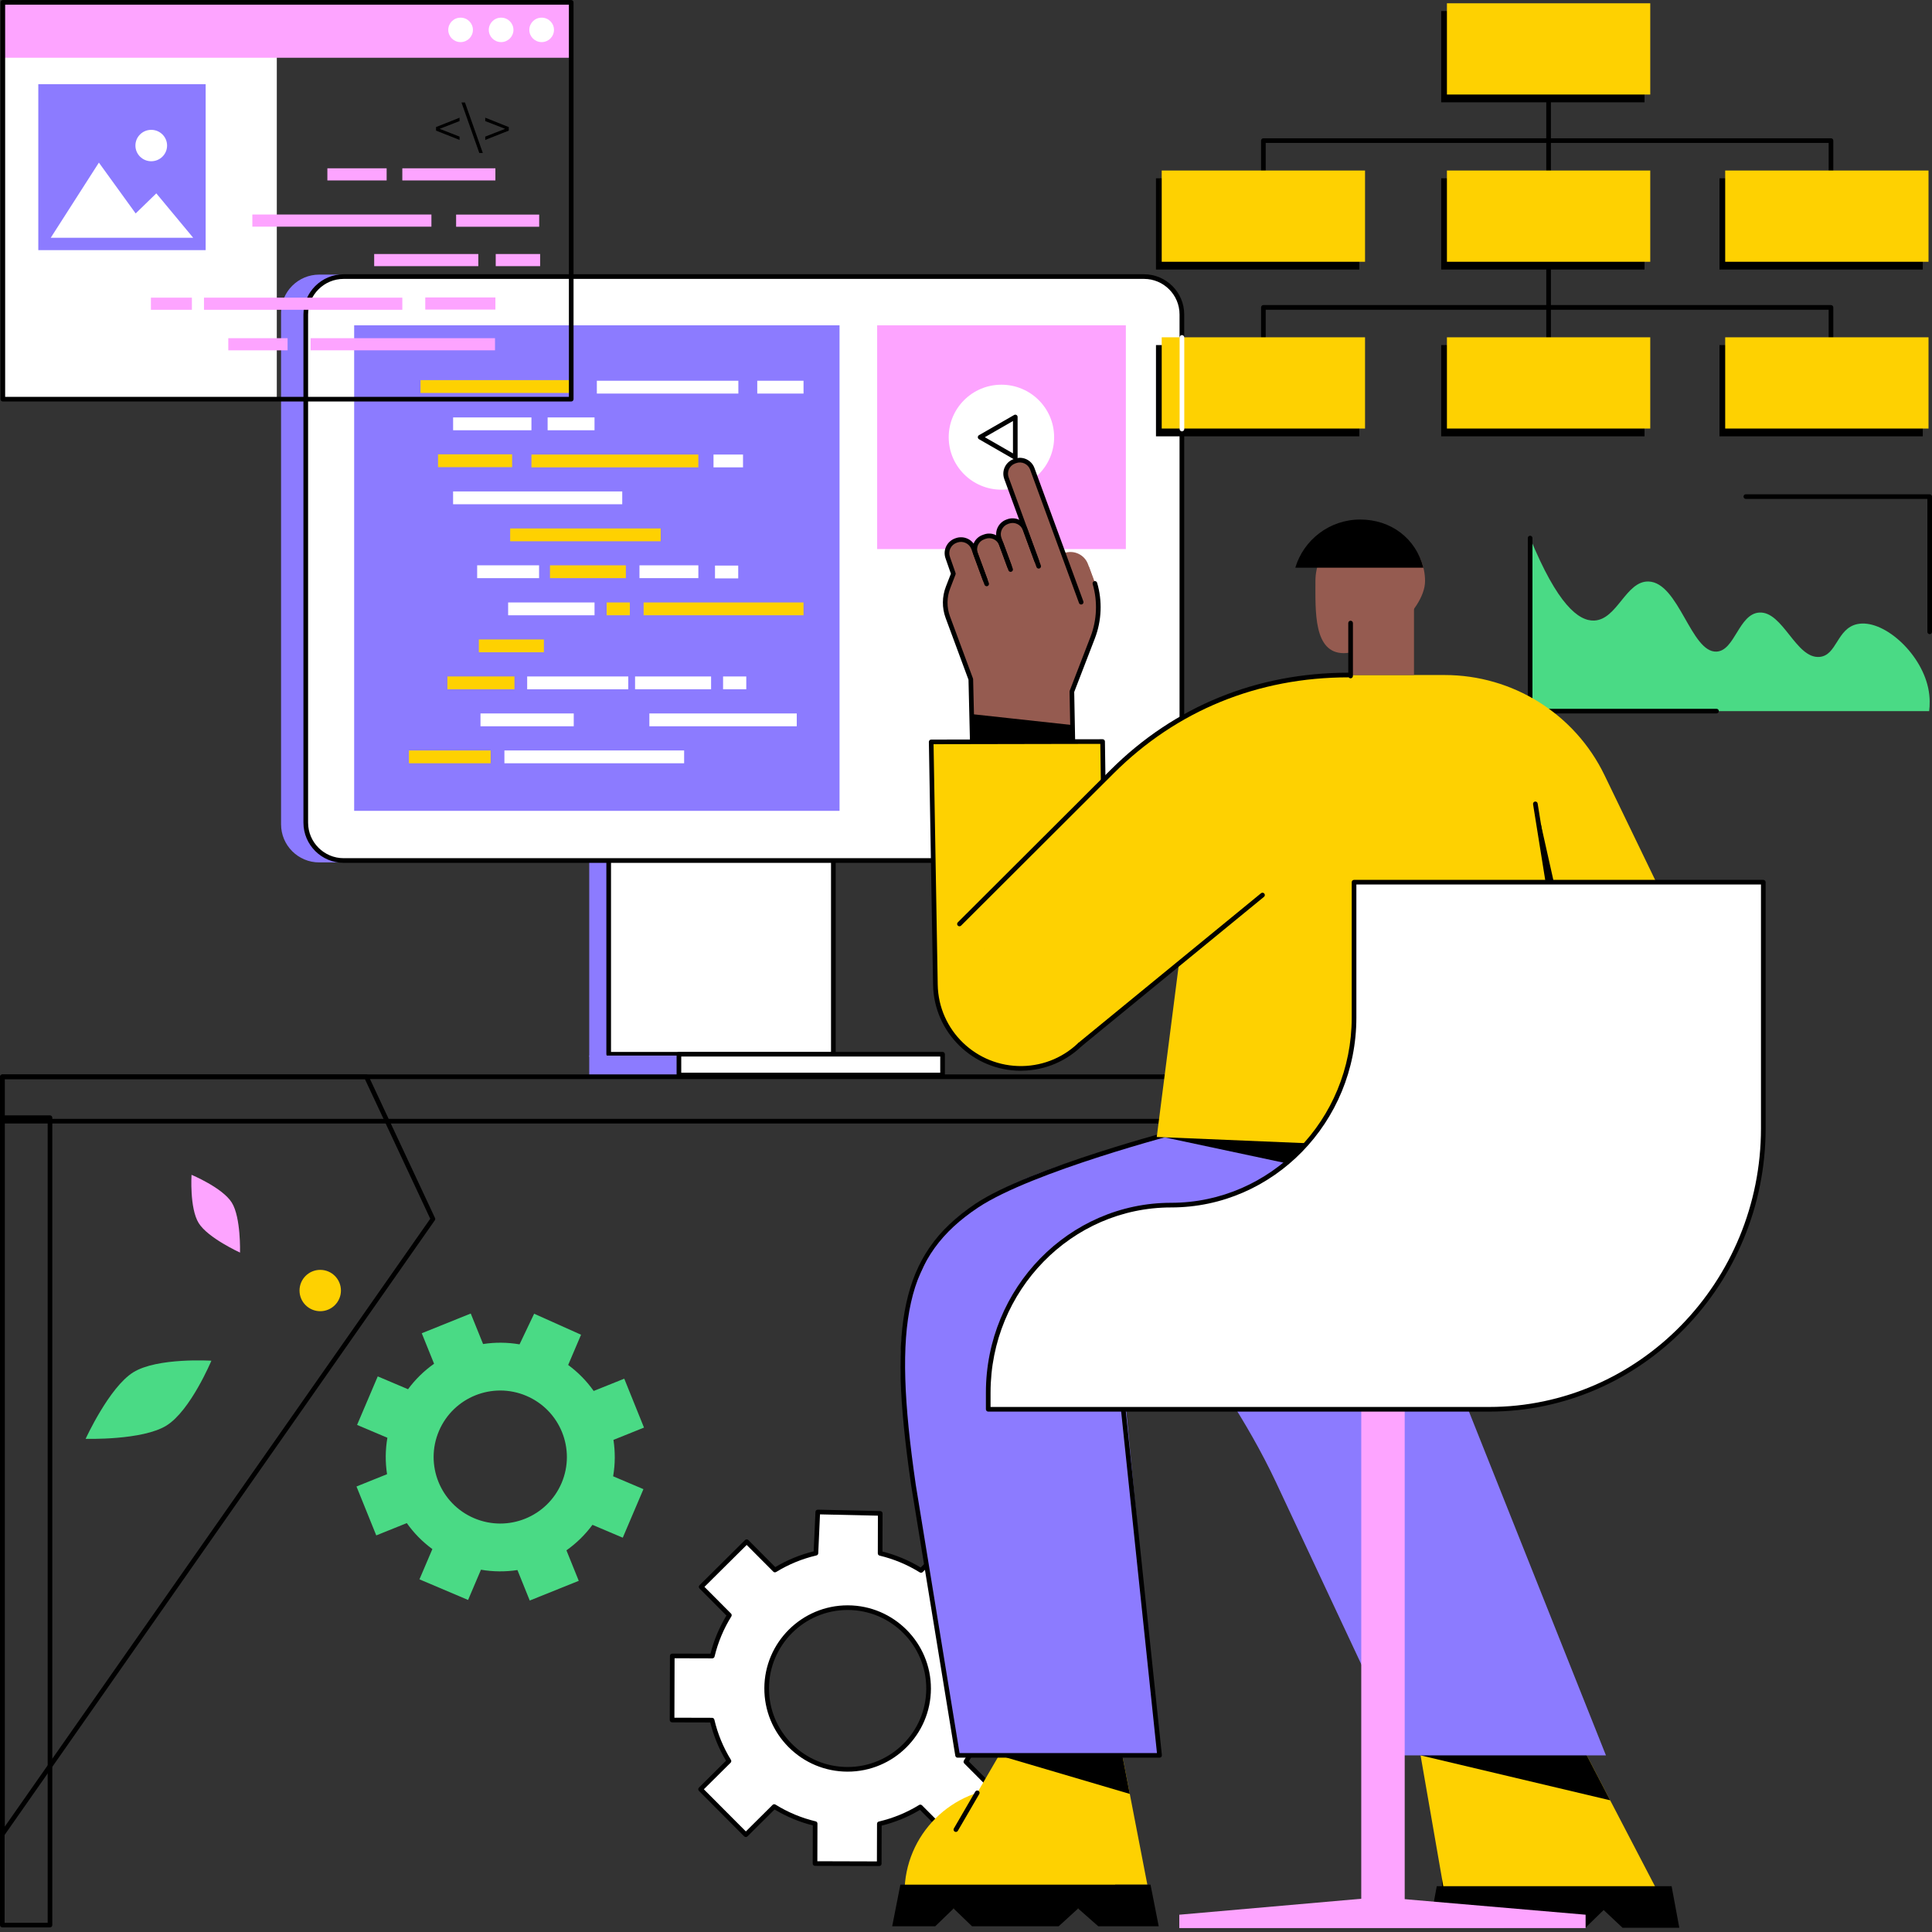 <svg xmlns="http://www.w3.org/2000/svg" xmlns:xlink="http://www.w3.org/1999/xlink" width="500" zoomAndPan="magnify" viewBox="0 0 375 375" height="500" preserveAspectRatio="xMidYMid meet" version="1.0"><rect x="0" y="0" width="375" height="375" fill="#333333" stroke="none"/><defs><clipPath id="7fe733e29d"><path d="M 0 216 L 11 216 L 11 374.25 L 0 374.25 Z M 0 216 " clip-rule="nonzero"/></clipPath><clipPath id="b94049b320"><path d="M 270 216 L 281 216 L 281 374.25 L 270 374.25 Z M 270 216 " clip-rule="nonzero"/></clipPath><clipPath id="6b6c4bb928"><path d="M 277 366 L 326 366 L 326 374.25 L 277 374.25 Z M 277 366 " clip-rule="nonzero"/></clipPath><clipPath id="de38afd5e7"><path d="M 228 368 L 308 368 L 308 374.25 L 228 374.25 Z M 228 368 " clip-rule="nonzero"/></clipPath></defs><path fill="#ffffff" d="M 180.242 327.777 C 180.266 319.113 173.25 312.07 164.57 312.047 C 155.891 312.02 148.832 319.023 148.809 327.691 C 148.785 336.352 155.801 343.398 164.48 343.422 C 173.16 343.449 180.215 336.445 180.242 327.777 Z M 170.656 361.754 L 158.195 361.715 L 158.215 353.961 C 155.367 353.281 152.695 352.148 150.277 350.648 L 144.766 356.117 L 135.98 347.293 L 141.492 341.824 C 140 339.402 138.883 336.727 138.219 333.879 L 130.449 333.855 L 130.488 321.414 L 138.254 321.438 C 138.934 318.594 140.07 315.926 141.57 313.512 L 136.094 308.008 L 144.934 299.238 L 150.41 304.738 C 152.84 303.25 155.516 302.137 158.371 301.473 L 158.73 293.477 L 170.855 293.754 L 170.832 301.508 C 173.684 302.188 176.355 303.32 178.773 304.82 L 184.281 299.352 L 193.07 308.176 L 187.559 313.645 C 189.051 316.066 190.168 318.742 190.832 321.59 L 198.602 321.613 L 198.566 334.055 L 190.797 334.031 C 190.117 336.875 188.98 339.543 187.477 341.957 L 192.957 347.457 L 184.121 356.23 L 178.637 350.73 C 176.215 352.215 173.531 353.332 170.68 353.996 L 170.656 361.754 " fill-opacity="1" fill-rule="nonzero"/><path fill="#000000" d="M 179.789 327.777 C 179.766 336.164 172.922 342.973 164.527 342.973 C 164.508 342.973 164.496 342.973 164.48 342.973 C 160.402 342.961 156.574 341.363 153.699 338.477 C 150.824 335.59 149.25 331.762 149.262 327.691 C 149.285 319.305 156.129 312.496 164.523 312.496 C 164.539 312.496 164.555 312.496 164.57 312.496 C 172.984 312.52 179.816 319.375 179.789 327.777 Z M 164.527 343.875 C 173.418 343.875 180.668 336.664 180.691 327.781 C 180.719 318.883 173.488 311.621 164.574 311.594 C 164.559 311.594 164.539 311.594 164.523 311.594 C 155.633 311.594 148.383 318.805 148.359 327.688 C 148.348 332 150.016 336.055 153.059 339.113 C 156.105 342.168 160.16 343.859 164.477 343.875 C 164.492 343.875 164.508 343.875 164.527 343.875 Z M 178.637 350.277 C 178.559 350.277 178.477 350.301 178.402 350.344 C 175.977 351.836 173.344 352.914 170.578 353.559 C 170.375 353.605 170.23 353.785 170.23 353.996 L 170.207 361.301 L 158.648 361.266 L 158.668 353.961 C 158.668 353.754 158.527 353.57 158.32 353.523 C 155.559 352.863 152.934 351.766 150.516 350.266 C 150.336 350.156 150.109 350.18 149.957 350.328 L 144.77 355.48 L 136.617 347.297 L 141.809 342.145 C 141.957 341.996 141.984 341.766 141.875 341.59 C 140.383 339.164 139.301 336.539 138.656 333.777 C 138.609 333.574 138.43 333.43 138.219 333.426 L 130.902 333.406 L 130.934 321.867 L 138.254 321.887 C 138.461 321.887 138.645 321.746 138.695 321.543 C 139.355 318.785 140.453 316.16 141.953 313.75 C 142.066 313.57 142.039 313.34 141.891 313.191 L 136.734 308.012 L 144.93 299.875 L 150.094 305.055 C 150.238 305.207 150.469 305.23 150.648 305.125 C 153.074 303.633 155.707 302.555 158.473 301.91 C 158.668 301.867 158.812 301.695 158.82 301.492 L 159.16 293.938 L 170.402 294.191 L 170.383 301.504 C 170.383 301.715 170.523 301.898 170.73 301.945 C 173.488 302.605 176.117 303.703 178.535 305.203 C 178.711 305.312 178.941 305.285 179.09 305.141 L 184.281 299.988 L 192.434 308.172 L 187.242 313.324 C 187.094 313.473 187.066 313.703 187.176 313.879 C 188.668 316.305 189.75 318.93 190.395 321.691 C 190.441 321.895 190.621 322.039 190.832 322.039 L 198.148 322.062 L 198.117 333.602 L 190.797 333.582 C 190.59 333.582 190.406 333.723 190.355 333.926 C 189.699 336.684 188.598 339.305 187.094 341.719 C 186.984 341.898 187.012 342.125 187.156 342.277 L 192.316 347.457 L 184.121 355.594 L 178.961 350.41 C 178.871 350.324 178.754 350.277 178.637 350.277 Z M 170.656 362.203 C 170.906 362.203 171.105 362 171.109 361.754 L 171.129 354.352 C 173.746 353.707 176.246 352.68 178.57 351.297 L 183.797 356.551 C 183.973 356.727 184.258 356.727 184.438 356.551 L 193.273 347.777 C 193.359 347.695 193.406 347.582 193.41 347.461 C 193.41 347.34 193.359 347.223 193.277 347.141 L 188.047 341.891 C 189.445 339.582 190.488 337.094 191.148 334.484 L 198.562 334.504 C 198.703 334.496 198.801 334.457 198.883 334.375 C 198.969 334.289 199.016 334.172 199.016 334.055 L 199.051 321.613 C 199.051 321.492 199.004 321.379 198.922 321.297 C 198.836 321.207 198.719 321.16 198.602 321.16 L 191.188 321.141 C 190.539 318.527 189.516 316.031 188.129 313.715 L 193.391 308.492 C 193.473 308.41 193.52 308.297 193.523 308.176 C 193.523 308.055 193.477 307.941 193.391 307.859 L 184.605 299.031 C 184.43 298.855 184.141 298.855 183.965 299.031 L 178.707 304.254 C 176.391 302.855 173.898 301.812 171.285 301.152 L 171.305 293.754 C 171.309 293.508 171.113 293.309 170.867 293.301 L 158.742 293.027 C 158.734 293.027 158.73 293.027 158.73 293.027 C 158.488 293.027 158.289 293.215 158.281 293.457 L 157.934 301.113 C 155.312 301.758 152.809 302.785 150.48 304.172 L 145.25 298.918 C 145.074 298.742 144.789 298.742 144.613 298.918 L 135.773 307.691 C 135.691 307.773 135.645 307.887 135.641 308.008 C 135.641 308.129 135.688 308.242 135.773 308.328 L 141 313.578 C 139.605 315.887 138.562 318.375 137.902 320.984 L 130.488 320.965 C 130.238 320.965 130.035 321.164 130.035 321.414 L 129.996 333.855 C 129.996 333.973 130.043 334.09 130.133 334.172 C 130.215 334.258 130.328 334.309 130.449 334.309 L 137.863 334.328 C 138.508 336.941 139.535 339.434 140.918 341.754 L 135.66 346.973 C 135.578 347.059 135.531 347.172 135.531 347.293 C 135.527 347.414 135.574 347.527 135.66 347.609 L 144.445 356.438 C 144.621 356.613 144.906 356.613 145.082 356.438 L 150.344 351.219 C 152.66 352.613 155.152 353.652 157.766 354.312 L 157.746 361.715 C 157.742 361.961 157.945 362.164 158.195 362.164 L 170.656 362.203 " fill-opacity="1" fill-rule="nonzero"/><path fill="#4ada85" d="M 109 287.859 C 111.793 281.297 108.73 273.719 102.156 270.93 C 95.586 268.141 87.992 271.199 85.199 277.758 C 82.406 284.32 85.469 291.898 92.039 294.688 C 98.613 297.477 106.203 294.418 109 287.859 Z M 90.855 310.551 L 81.418 306.547 L 83.922 300.676 C 81.977 299.25 80.312 297.543 78.961 295.633 L 73.031 298.02 L 69.195 288.527 L 75.125 286.141 C 74.773 283.824 74.781 281.441 75.191 279.07 L 69.309 276.574 L 73.32 267.156 L 79.199 269.648 C 80.629 267.711 82.34 266.051 84.254 264.703 L 81.863 258.785 L 91.371 254.953 L 93.766 260.875 C 96.078 260.52 98.469 260.531 100.844 260.938 L 103.676 254.992 L 112.781 259.07 L 110.281 264.941 C 112.223 266.367 113.887 268.078 115.234 269.984 L 121.168 267.602 L 125 277.094 L 119.07 279.48 C 119.426 281.793 119.418 284.176 119.008 286.547 L 124.891 289.043 L 120.879 298.465 L 114.996 295.969 C 113.57 297.906 111.855 299.566 109.945 300.918 L 112.336 306.836 L 102.824 310.664 L 100.434 304.746 C 98.117 305.098 95.73 305.09 93.355 304.68 L 90.855 310.551 " fill-opacity="1" fill-rule="nonzero"/><path fill="#4ada85" d="M 374.258 133.535 C 372.758 126.543 365.426 120.098 360.5 121.137 C 356.504 121.98 356.555 127.234 353.152 127.508 C 348.582 127.879 346.059 118.605 341.469 118.898 C 337.484 119.152 336.746 126.312 333.176 126.477 C 328.219 126.703 325.871 113.066 319.988 112.871 C 315.582 112.727 313.922 120.258 309.434 120.449 C 306.398 120.578 302.289 117.34 296.996 104.434 C 296.996 115.629 296.996 126.828 296.996 138.027 C 322.812 138.027 348.633 138.027 374.449 138.027 C 374.582 136.938 374.648 135.359 374.258 133.535 " fill-opacity="1" fill-rule="nonzero"/><path fill="#000000" d="M 374.551 123.09 C 374.801 123.09 375.004 122.887 375.004 122.637 L 375.004 96.387 C 375.004 96.137 374.801 95.938 374.551 95.938 L 338.863 95.938 C 338.613 95.938 338.414 96.137 338.414 96.387 C 338.414 96.637 338.613 96.84 338.863 96.84 L 374.102 96.84 L 374.102 122.637 C 374.102 122.887 374.301 123.09 374.551 123.09 " fill-opacity="1" fill-rule="nonzero"/><path fill="#000000" d="M 296.996 138.477 L 333.176 138.477 C 333.426 138.477 333.629 138.273 333.629 138.027 C 333.629 137.777 333.426 137.578 333.176 137.578 L 297.449 137.578 L 297.449 104.434 C 297.449 104.184 297.246 103.984 296.996 103.984 C 296.746 103.984 296.547 104.184 296.547 104.434 L 296.547 138.027 C 296.547 138.273 296.746 138.477 296.996 138.477 " fill-opacity="1" fill-rule="nonzero"/><path fill="#8c7bff" d="M 158.422 157.809 L 114.371 157.809 L 114.371 205.102 L 118.145 205.102 L 118.672 204.656 L 158.422 204.656 L 158.422 157.809 " fill-opacity="1" fill-rule="nonzero"/><path fill="#ffffff" d="M 161.863 204.484 L 161.863 157.922 L 118.035 157.922 L 118.035 204.484 L 161.863 204.484 " fill-opacity="1" fill-rule="nonzero"/><path fill="#000000" d="M 161.301 204.176 L 118.598 204.176 L 118.598 158.484 L 161.301 158.484 Z M 118.145 205.074 L 161.75 205.074 C 162 205.074 162.203 204.871 162.203 204.625 L 162.203 158.031 C 162.203 157.785 162 157.582 161.75 157.582 L 118.145 157.582 C 117.898 157.582 117.695 157.785 117.695 158.031 L 117.695 204.625 C 117.695 204.871 117.898 205.074 118.145 205.074 " fill-opacity="1" fill-rule="nonzero"/><path fill="#8c7bff" d="M 165.992 208.66 L 114.371 208.66 L 114.371 204.887 L 165.992 204.887 L 165.992 208.66 " fill-opacity="1" fill-rule="nonzero"/><path fill="#ffffff" d="M 183.062 208.66 L 183.062 204.512 L 131.668 204.512 L 131.668 208.66 L 183.062 208.66 " fill-opacity="1" fill-rule="nonzero"/><path fill="#000000" d="M 182.5 208.207 L 132.23 208.207 L 132.23 205.074 L 182.5 205.074 Z M 131.777 209.109 L 182.949 209.109 C 183.199 209.109 183.402 208.906 183.402 208.66 L 183.402 204.625 C 183.402 204.375 183.199 204.176 182.949 204.176 L 131.777 204.176 C 131.531 204.176 131.328 204.375 131.328 204.625 L 131.328 208.66 C 131.328 208.906 131.531 209.109 131.777 209.109 " fill-opacity="1" fill-rule="nonzero"/><path fill="#8c7bff" d="M 61.961 53.301 L 69.914 53.301 L 69.914 167.395 L 61.961 167.395 C 57.871 167.395 54.555 164.086 54.555 160 L 54.555 60.699 C 54.555 56.613 57.871 53.301 61.961 53.301 " fill-opacity="1" fill-rule="nonzero"/><path fill="#ffffff" d="M 229.402 159.773 L 229.402 61.133 C 229.402 57.074 226.109 53.785 222.043 53.785 L 66.707 53.785 C 62.645 53.785 59.352 57.074 59.352 61.133 L 59.352 159.773 C 59.352 163.836 62.645 167.125 66.707 167.125 L 222.043 167.125 C 226.109 167.125 229.402 163.836 229.402 159.773 " fill-opacity="1" fill-rule="nonzero"/><path fill="#000000" d="M 222.043 54.133 C 225.852 54.133 228.949 57.23 228.949 61.035 L 228.949 159.68 C 228.949 163.48 225.852 166.574 222.043 166.574 L 66.707 166.574 C 62.898 166.574 59.801 163.48 59.801 159.68 L 59.801 61.035 C 59.801 57.23 62.898 54.133 66.707 54.133 Z M 66.707 167.477 L 222.043 167.477 C 226.352 167.477 229.855 163.977 229.855 159.68 L 229.855 61.035 C 229.855 56.734 226.352 53.234 222.043 53.234 L 66.707 53.234 C 62.402 53.234 58.898 56.734 58.898 61.035 L 58.898 159.68 C 58.898 163.977 62.402 167.477 66.707 167.477 " fill-opacity="1" fill-rule="nonzero"/><path fill="#8c7bff" d="M 162.953 157.383 L 162.953 63.141 L 68.742 63.141 L 68.742 157.383 L 162.953 157.383 " fill-opacity="1" fill-rule="nonzero"/><path fill="#ffffff" d="M 120.777 97.875 L 87.945 97.875 L 87.945 95.387 L 120.777 95.387 L 120.777 97.875 " fill-opacity="1" fill-rule="nonzero"/><path fill="#ffffff" d="M 103.152 83.512 L 87.949 83.512 L 87.949 81.023 L 103.152 81.023 L 103.152 83.512 " fill-opacity="1" fill-rule="nonzero"/><path fill="#ffffff" d="M 115.395 83.512 L 106.293 83.512 L 106.293 81.023 L 115.395 81.023 L 115.395 83.512 " fill-opacity="1" fill-rule="nonzero"/><path fill="#fed101" d="M 105.57 126.605 L 92.945 126.605 L 92.945 124.117 L 105.57 124.117 L 105.57 126.605 " fill-opacity="1" fill-rule="nonzero"/><path fill="#fed101" d="M 95.234 148.152 L 79.371 148.152 L 79.371 145.664 L 95.234 145.664 L 95.234 148.152 " fill-opacity="1" fill-rule="nonzero"/><path fill="#ffffff" d="M 132.789 148.152 L 97.906 148.152 L 97.906 145.664 L 132.789 145.664 L 132.789 148.152 " fill-opacity="1" fill-rule="nonzero"/><path fill="#fed101" d="M 155.965 119.422 L 124.926 119.422 L 124.926 116.938 L 155.965 116.938 L 155.965 119.422 " fill-opacity="1" fill-rule="nonzero"/><path fill="#ffffff" d="M 115.398 119.426 L 98.629 119.426 L 98.629 116.938 L 115.398 116.938 L 115.398 119.426 " fill-opacity="1" fill-rule="nonzero"/><path fill="#fed101" d="M 122.254 119.422 L 117.75 119.422 L 117.75 116.938 L 122.254 116.938 L 122.254 119.422 " fill-opacity="1" fill-rule="nonzero"/><path fill="#fed101" d="M 99.855 133.785 L 86.84 133.785 L 86.84 131.297 L 99.855 131.297 L 99.855 133.785 " fill-opacity="1" fill-rule="nonzero"/><path fill="#ffffff" d="M 138.023 133.785 L 123.266 133.785 L 123.266 131.301 L 138.023 131.301 L 138.023 133.785 " fill-opacity="1" fill-rule="nonzero"/><path fill="#ffffff" d="M 121.945 133.789 L 102.324 133.789 L 102.324 131.301 L 121.945 131.301 L 121.945 133.789 " fill-opacity="1" fill-rule="nonzero"/><path fill="#ffffff" d="M 144.852 133.785 L 140.348 133.785 L 140.348 131.301 L 144.852 131.301 L 144.852 133.785 " fill-opacity="1" fill-rule="nonzero"/><path fill="#ffffff" d="M 104.633 112.219 L 92.617 112.219 L 92.617 109.727 L 104.633 109.727 L 104.633 112.219 " fill-opacity="1" fill-rule="nonzero"/><path fill="#fed101" d="M 121.48 112.215 L 106.75 112.215 L 106.75 109.73 L 121.48 109.73 L 121.48 112.215 " fill-opacity="1" fill-rule="nonzero"/><path fill="#ffffff" d="M 135.551 112.215 L 124.121 112.215 L 124.121 109.73 L 135.551 109.73 L 135.551 112.215 " fill-opacity="1" fill-rule="nonzero"/><path fill="#ffffff" d="M 143.289 112.266 L 138.781 112.266 L 138.781 109.777 L 143.289 109.777 L 143.289 112.266 " fill-opacity="1" fill-rule="nonzero"/><path fill="#fed101" d="M 128.242 105.059 L 99.023 105.059 L 99.023 102.57 L 128.242 102.57 L 128.242 105.059 " fill-opacity="1" fill-rule="nonzero"/><path fill="#fed101" d="M 110.594 76.27 L 81.621 76.27 L 81.621 73.781 L 110.594 73.781 L 110.594 76.27 " fill-opacity="1" fill-rule="nonzero"/><path fill="#ffffff" d="M 143.316 76.391 L 115.848 76.391 L 115.848 73.902 L 143.316 73.902 L 143.316 76.391 " fill-opacity="1" fill-rule="nonzero"/><path fill="#ffffff" d="M 155.965 76.391 L 146.984 76.391 L 146.984 73.902 L 155.965 73.902 L 155.965 76.391 " fill-opacity="1" fill-rule="nonzero"/><path fill="#ffffff" d="M 154.652 140.969 L 126.043 140.969 L 126.043 138.48 L 154.652 138.48 L 154.652 140.969 " fill-opacity="1" fill-rule="nonzero"/><path fill="#ffffff" d="M 111.363 140.969 L 93.262 140.969 L 93.262 138.48 L 111.363 138.48 L 111.363 140.969 " fill-opacity="1" fill-rule="nonzero"/><path fill="#ffffff" d="M 144.219 90.715 L 138.492 90.715 L 138.492 88.227 L 144.219 88.227 L 144.219 90.715 " fill-opacity="1" fill-rule="nonzero"/><path fill="#fed101" d="M 99.402 90.676 L 85.023 90.676 L 85.023 88.184 L 99.402 88.184 L 99.402 90.676 " fill-opacity="1" fill-rule="nonzero"/><path fill="#fed101" d="M 135.547 90.715 L 103.152 90.715 L 103.152 88.227 L 135.547 88.227 L 135.547 90.715 " fill-opacity="1" fill-rule="nonzero"/><path fill="#fda4ff" d="M 218.527 106.574 L 170.254 106.574 L 170.254 63.141 L 218.527 63.141 L 218.527 106.574 " fill-opacity="1" fill-rule="nonzero"/><path fill="#ffffff" d="M 184.145 84.859 C 184.145 90.488 188.727 95.047 194.375 95.047 C 200.023 95.047 204.605 90.488 204.605 84.859 C 204.605 79.234 200.023 74.672 194.375 74.672 C 188.727 74.672 184.145 79.234 184.145 84.859 " fill-opacity="1" fill-rule="nonzero"/><path fill="#000000" d="M 196.617 81.719 L 196.617 88 L 191.152 84.859 Z M 197.066 89.23 C 197.145 89.23 197.223 89.211 197.293 89.172 C 197.434 89.09 197.516 88.941 197.516 88.777 L 197.516 80.938 C 197.516 80.777 197.434 80.629 197.293 80.547 C 197.152 80.465 196.98 80.465 196.844 80.547 L 190.02 84.469 C 189.883 84.547 189.793 84.699 189.793 84.859 C 189.793 85.02 189.883 85.172 190.02 85.25 L 196.844 89.172 C 196.91 89.211 196.988 89.23 197.066 89.23 " fill-opacity="1" fill-rule="nonzero"/><path fill="#000000" d="M 279.887 217.168 L 0.898 217.168 L 0.898 209.445 L 279.887 209.445 Z M 0.445 218.07 L 280.34 218.07 C 280.59 218.07 280.789 217.867 280.789 217.621 L 280.789 208.992 C 280.789 208.742 280.59 208.543 280.34 208.543 L 0.445 208.543 C 0.195 208.543 -0.004 208.742 -0.004 208.992 L -0.004 217.621 C -0.004 217.867 0.195 218.07 0.445 218.07 " fill-opacity="1" fill-rule="nonzero"/><g clip-path="url(#7fe733e29d)"><path fill="#000000" d="M 9.254 373.207 L 0.898 373.207 L 0.898 217.391 L 9.254 217.391 Z M 0.445 374.105 L 9.703 374.105 C 9.953 374.105 10.152 373.906 10.152 373.656 L 10.152 216.941 C 10.152 216.691 9.953 216.488 9.703 216.488 L 0.445 216.488 C 0.195 216.488 -0.004 216.691 -0.004 216.941 L -0.004 373.656 C -0.004 373.906 0.195 374.105 0.445 374.105 " fill-opacity="1" fill-rule="nonzero"/></g><g clip-path="url(#b94049b320)"><path fill="#000000" d="M 279.891 373.207 L 271.539 373.207 L 271.539 217.391 L 279.891 217.391 Z M 271.086 374.105 L 280.344 374.105 C 280.594 374.105 280.793 373.906 280.793 373.656 L 280.793 216.941 C 280.793 216.691 280.594 216.488 280.344 216.488 L 271.086 216.488 C 270.84 216.488 270.637 216.691 270.637 216.941 L 270.637 373.656 C 270.637 373.906 270.84 374.105 271.086 374.105 " fill-opacity="1" fill-rule="nonzero"/></g><path fill="#000000" d="M 83.512 236.559 L 0.934 354.535 L 0.934 209.457 L 70.828 209.457 Z M 0.484 356.414 C 0.629 356.414 0.766 356.344 0.855 356.223 L 84.398 236.859 C 84.488 236.73 84.504 236.559 84.434 236.41 L 71.523 208.816 C 71.449 208.656 71.289 208.559 71.113 208.559 L 0.484 208.559 C 0.234 208.559 0.031 208.758 0.031 209.008 L 0.031 355.965 C 0.031 356.16 0.16 356.336 0.348 356.395 C 0.391 356.41 0.438 356.414 0.484 356.414 " fill-opacity="1" fill-rule="nonzero"/><path fill="#fed101" d="M 66.176 250.492 C 66.176 248.277 64.375 246.48 62.156 246.48 C 59.938 246.48 58.137 248.277 58.137 250.492 C 58.137 252.707 59.938 254.504 62.156 254.504 C 64.375 254.504 66.176 252.707 66.176 250.492 " fill-opacity="1" fill-rule="nonzero"/><path fill="#fda4ff" d="M 38.57 237.406 C 40.371 240.297 46.586 243.125 46.586 243.125 C 46.586 243.125 46.789 236.309 44.988 233.422 C 43.188 230.535 37.176 228.031 37.176 228.031 C 37.176 228.031 36.773 234.52 38.57 237.406 " fill-opacity="1" fill-rule="nonzero"/><path fill="#4ada85" d="M 25.867 266.363 C 21.199 269.262 16.621 279.277 16.621 279.277 C 16.621 279.277 27.645 279.602 32.312 276.699 C 36.98 273.801 41.027 264.113 41.027 264.113 C 41.027 264.113 30.535 263.461 25.867 266.363 " fill-opacity="1" fill-rule="nonzero"/><path fill="#fed101" d="M 280.277 366.887 L 321.625 366.887 L 303.441 331.984 L 274.215 331.984 L 280.277 366.887 " fill-opacity="1" fill-rule="nonzero"/><path fill="#000000" d="M 275.73 340.715 L 312.535 349.438 L 303.441 331.984 L 274.215 331.984 L 275.73 340.715 " fill-opacity="1" fill-rule="nonzero"/><g clip-path="url(#6b6c4bb928)"><path fill="#000000" d="M 277.383 374.184 L 285.227 374.184 L 288.578 370.734 L 291.938 374.184 L 307.723 374.184 L 311.266 370.734 L 314.941 374.184 L 325.953 374.184 L 324.457 366.109 L 278.875 366.109 L 277.383 374.184 " fill-opacity="1" fill-rule="nonzero"/></g><path fill="#fed101" d="M 175.793 370.441 C 175.645 369.453 175.57 368.441 175.57 367.414 C 175.57 356.125 184.734 346.977 196.043 346.977 C 207.352 346.977 216.516 356.125 216.516 367.414 C 216.516 368.441 216.441 369.453 216.293 370.441 L 175.793 370.441 " fill-opacity="1" fill-rule="nonzero"/><path fill="#fed101" d="M 179.332 365.812 L 222.699 365.812 L 217.395 338.406 L 195.246 338.406 L 179.332 365.812 " fill-opacity="1" fill-rule="nonzero"/><path fill="#000000" d="M 193.906 340.715 L 219.289 348.199 L 217.395 338.406 L 195.246 338.406 L 193.906 340.715 " fill-opacity="1" fill-rule="nonzero"/><path fill="#000000" d="M 185.539 355.574 C 185.691 355.574 185.844 355.496 185.926 355.352 L 190.078 348.207 C 190.203 347.992 190.129 347.719 189.914 347.594 C 189.695 347.469 189.418 347.543 189.293 347.758 L 185.148 354.898 C 185.023 355.117 185.094 355.391 185.309 355.516 C 185.383 355.559 185.461 355.574 185.539 355.574 " fill-opacity="1" fill-rule="nonzero"/><path fill="#000000" d="M 173.172 373.891 L 181.527 373.891 L 185.094 370.441 L 188.672 373.891 L 205.488 373.891 L 209.262 370.441 L 213.176 373.891 L 224.906 373.891 L 223.316 365.812 L 174.762 365.812 L 173.172 373.891 " fill-opacity="1" fill-rule="nonzero"/><path fill="#8c7bff" d="M 181.539 241.199 C 190.184 226.418 232.52 219.453 232.52 219.453 L 271.301 216.719 L 305.301 216.719 L 304.531 237.465 C 304.531 243.824 301.938 249.91 297.344 254.32 C 292.973 258.516 277.426 264.305 271.359 264.305 L 195.707 268.273 L 175.289 268.273 C 175.516 263.043 175.883 250.867 181.539 241.199 " fill-opacity="1" fill-rule="nonzero"/><path fill="#000000" d="M 304.531 237.465 L 305.301 216.719 L 225.809 220.707 Z M 304.531 237.465 " fill-opacity="1" fill-rule="nonzero"/><path fill="#8c7bff" d="M 205.738 229.836 L 243.426 227.727 L 267.621 231.754 L 272.559 242.441 L 311.711 340.715 L 272.512 340.715 L 247.672 287.723 C 236.531 263.961 215.441 241.148 215.441 241.148 L 225.07 340.715 L 185.871 340.715 L 177.312 288.324 C 173.91 265.008 173.32 256.867 179.965 244.57 C 184.824 235.574 195.52 230.406 205.738 229.836 " fill-opacity="1" fill-rule="nonzero"/><path fill="#000000" d="M 185.871 341.164 L 225.07 341.164 C 225.199 341.164 225.32 341.109 225.406 341.016 C 225.492 340.922 225.531 340.793 225.52 340.668 L 218.137 270.32 C 218.109 270.074 217.906 269.891 217.645 269.918 C 217.395 269.945 217.215 270.168 217.242 270.414 L 224.566 340.266 L 186.25 340.266 L 177.758 288.25 C 173.094 256.266 175.91 243.684 189.816 234.402 C 200.352 227.379 229.012 219.961 229.301 219.887 C 229.539 219.824 229.684 219.582 229.621 219.34 C 229.562 219.098 229.312 218.953 229.074 219.016 C 228.785 219.09 199.977 226.543 189.316 233.656 C 181.836 238.645 177.691 244.629 175.883 253.055 C 174.145 261.156 174.434 271.727 176.867 288.387 L 185.422 340.785 C 185.457 341.004 185.648 341.164 185.871 341.164 " fill-opacity="1" fill-rule="nonzero"/><path fill="#955b50" d="M 206.172 107.492 L 211.223 120.453 L 212.402 112.82 L 211.184 109.508 C 210.5 107.66 208.453 106.695 206.586 107.344 L 206.172 107.492 " fill-opacity="1" fill-rule="nonzero"/><path fill="#955b50" d="M 186.668 117.453 L 188.637 132.273 L 206.773 137.562 L 212.09 123.758 C 213.52 120.043 213.551 115.938 212.176 112.203 L 211.332 109.918 L 186.668 117.453 " fill-opacity="1" fill-rule="nonzero"/><path fill="#955b50" d="M 195.355 92.82 L 205.367 120.113 L 210.367 118.281 L 200.359 90.984 C 199.875 89.66 198.402 88.984 197.078 89.469 L 196.875 89.543 C 195.551 90.031 194.871 91.496 195.355 92.82 " fill-opacity="1" fill-rule="nonzero"/><path fill="#955b50" d="M 193.965 104.574 L 199.82 120.473 L 205.219 118.293 L 198.965 102.738 C 198.477 101.41 197 100.727 195.668 101.215 L 195.488 101.281 C 194.156 101.77 193.473 103.246 193.965 104.574 " fill-opacity="1" fill-rule="nonzero"/><path fill="#955b50" d="M 183.965 108.266 L 189.727 123.906 L 194.73 122.07 L 188.969 106.426 C 188.473 105.086 186.98 104.398 185.637 104.891 L 185.504 104.938 C 184.16 105.434 183.469 106.922 183.965 108.266 " fill-opacity="1" fill-rule="nonzero"/><path fill="#955b50" d="M 183.969 119.781 L 188.582 132.16 L 193.605 130.316 L 185.828 109.344 L 184.012 114.039 C 183.297 115.883 183.281 117.926 183.969 119.781 " fill-opacity="1" fill-rule="nonzero"/><path fill="#955b50" d="M 191.129 104.168 L 190.859 104.27 C 189.551 104.75 188.949 106.379 189.512 107.91 L 194.664 123.434 L 200.395 121.152 L 194.516 106.074 C 193.949 104.543 192.434 103.691 191.129 104.168 " fill-opacity="1" fill-rule="nonzero"/><path fill="#955b50" d="M 188.41 130.969 L 188.945 153.371 L 208.297 147.203 L 207.855 123.84 L 188.41 130.969 " fill-opacity="1" fill-rule="nonzero"/><path fill="#000000" d="M 188.594 138.605 L 188.945 153.371 L 208.297 147.203 L 208.176 140.738 L 196.164 139.43 L 188.594 138.605 " fill-opacity="1" fill-rule="nonzero"/><path fill="#000000" d="M 195.938 110.387 C 195.988 110.387 196.043 110.375 196.094 110.359 C 196.328 110.273 196.445 110.012 196.363 109.781 L 194.383 104.414 C 194.188 103.887 194.211 103.312 194.449 102.801 C 194.688 102.285 195.113 101.895 195.645 101.699 L 195.82 101.637 C 196.914 101.234 198.137 101.797 198.539 102.891 L 200.785 108.984 C 200.871 109.219 201.129 109.34 201.363 109.254 C 201.598 109.168 201.719 108.906 201.633 108.676 L 199.387 102.582 C 198.812 101.02 197.07 100.215 195.508 100.789 L 195.332 100.852 C 194.574 101.133 193.969 101.688 193.629 102.422 C 193.293 103.152 193.258 103.973 193.539 104.727 L 195.516 110.09 C 195.582 110.273 195.754 110.387 195.938 110.387 " fill-opacity="1" fill-rule="nonzero"/><path fill="#000000" d="M 191.227 113.008 C 191.277 113.008 191.328 113 191.379 112.98 C 191.613 112.895 191.734 112.637 191.648 112.402 L 189.781 107.34 C 189.594 106.82 189.613 106.262 189.844 105.762 C 190.078 105.262 190.488 104.879 191.012 104.691 L 191.281 104.59 C 192.355 104.195 193.543 104.746 193.941 105.816 L 195.738 110.703 C 195.824 110.938 196.082 111.055 196.316 110.969 C 196.551 110.883 196.672 110.625 196.586 110.391 L 194.785 105.504 C 194.219 103.969 192.508 103.18 190.973 103.746 L 190.699 103.844 C 189.953 104.117 189.359 104.664 189.027 105.383 C 188.695 106.102 188.66 106.906 188.934 107.648 L 190.801 112.711 C 190.871 112.895 191.043 113.008 191.227 113.008 " fill-opacity="1" fill-rule="nonzero"/><path fill="#000000" d="M 209.855 117.336 C 209.91 117.336 209.957 117.328 210.012 117.309 C 210.246 117.223 210.363 116.965 210.281 116.73 L 200.781 90.828 C 200.211 89.273 198.48 88.473 196.922 89.047 L 196.719 89.117 C 195.961 89.398 195.363 89.949 195.023 90.676 C 194.688 91.406 194.656 92.219 194.93 92.973 L 201.184 110.066 C 201.27 110.301 201.531 110.422 201.762 110.336 C 201.996 110.25 202.117 109.992 202.031 109.758 L 195.781 92.66 C 195.582 92.137 195.609 91.566 195.844 91.055 C 196.078 90.547 196.5 90.16 197.031 89.965 L 197.234 89.891 C 198.32 89.492 199.535 90.051 199.938 91.137 L 209.434 117.043 C 209.496 117.223 209.672 117.336 209.855 117.336 " fill-opacity="1" fill-rule="nonzero"/><path fill="#000000" d="M 188.945 153.82 C 188.992 153.82 189.039 153.812 189.082 153.797 L 208.438 147.633 C 208.625 147.574 208.754 147.395 208.75 147.195 L 208.504 134.316 L 212.512 123.918 C 213.836 120.48 213.992 116.645 212.949 113.113 C 212.879 112.871 212.629 112.734 212.391 112.805 C 212.152 112.879 212.016 113.125 212.086 113.363 C 213.07 116.707 212.922 120.344 211.668 123.594 L 207.629 134.078 C 207.609 134.133 207.598 134.188 207.602 134.246 L 207.844 146.875 L 189.387 152.758 L 188.883 131.844 C 188.883 131.793 188.875 131.742 188.855 131.695 L 184.387 119.625 C 183.742 117.871 183.758 115.945 184.434 114.199 L 185.465 111.523 C 185.504 111.426 185.508 111.316 185.473 111.215 L 184.391 108.113 C 184.191 107.57 184.215 106.992 184.453 106.473 C 184.695 105.953 185.121 105.559 185.66 105.363 L 185.789 105.312 C 186.898 104.91 188.137 105.477 188.543 106.582 L 191.09 113.496 C 191.176 113.727 191.434 113.848 191.668 113.762 C 191.902 113.676 192.023 113.414 191.938 113.184 L 189.391 106.273 C 188.812 104.699 187.059 103.891 185.48 104.469 L 185.348 104.516 C 184.586 104.797 183.977 105.359 183.633 106.098 C 183.293 106.832 183.262 107.656 183.543 108.418 L 184.566 111.355 L 183.59 113.875 C 182.84 115.824 182.82 117.977 183.543 119.938 L 187.984 131.938 L 188.496 153.383 C 188.5 153.523 188.57 153.656 188.688 153.738 C 188.762 153.793 188.855 153.82 188.945 153.82 " fill-opacity="1" fill-rule="nonzero"/><path fill="#fed101" d="M 198.41 207.371 C 207.559 207.215 214.844 199.691 214.688 190.562 L 214.016 143.934 L 180.746 144 L 181.559 191.133 C 181.715 200.262 189.262 207.531 198.41 207.371 " fill-opacity="1" fill-rule="nonzero"/><path fill="#000000" d="M 198.402 206.922 C 189.496 207.062 182.164 199.988 182.012 191.125 L 181.203 144.449 L 213.57 144.387 L 214.234 190.57 C 214.312 194.863 212.703 198.93 209.715 202.016 C 206.723 205.105 202.707 206.848 198.402 206.922 Z M 198.121 207.828 C 198.219 207.828 198.316 207.824 198.418 207.82 C 202.961 207.742 207.203 205.906 210.363 202.645 C 213.52 199.383 215.215 195.09 215.137 190.555 L 214.465 143.926 C 214.461 143.68 214.266 143.488 214.012 143.484 L 180.746 143.551 C 180.625 143.551 180.508 143.598 180.422 143.684 C 180.336 143.77 180.293 143.887 180.293 144.008 L 181.109 191.141 C 181.27 200.402 188.871 207.828 198.121 207.828 " fill-opacity="1" fill-rule="nonzero"/><path fill="#fed101" d="M 186.23 179.344 L 215.855 149.781 C 227.891 137.77 244.215 131.023 261.238 131.023 L 280.414 131.023 C 293.637 131.023 305.688 138.574 311.43 150.453 L 326.027 180.652 C 330.051 189.004 327.617 201.281 319.25 205.293 C 313.594 208.008 308.863 207.805 303.613 205.289 L 305.285 224.055 L 224.527 220.684 L 228.84 187.004 L 209.66 202.715 L 186.23 179.344 " fill-opacity="1" fill-rule="nonzero"/><path fill="#000000" d="M 209.66 203.164 C 209.762 203.164 209.863 203.129 209.945 203.062 L 245.34 174.074 C 245.531 173.918 245.559 173.633 245.402 173.441 C 245.242 173.246 244.961 173.219 244.766 173.375 L 209.375 202.367 C 209.184 202.523 209.152 202.809 209.312 203 C 209.402 203.109 209.531 203.164 209.66 203.164 " fill-opacity="1" fill-rule="nonzero"/><path fill="#000000" d="M 186.23 179.793 C 186.348 179.793 186.461 179.75 186.551 179.66 L 216.176 150.098 C 228.387 137.914 244.148 131.473 261.762 131.473 C 262.012 131.473 262.211 131.27 262.211 131.023 C 262.211 130.773 262.012 130.57 261.762 130.57 C 243.902 130.57 227.922 137.102 215.535 149.461 L 185.914 179.023 C 185.734 179.199 185.734 179.484 185.91 179.66 C 186 179.75 186.117 179.793 186.23 179.793 " fill-opacity="1" fill-rule="nonzero"/><path fill="#000000" d="M 305.301 201.918 C 305.324 201.918 305.348 201.914 305.375 201.91 C 305.621 201.875 305.789 201.641 305.746 201.398 L 298.457 155.957 C 298.418 155.711 298.188 155.543 297.941 155.582 C 297.695 155.621 297.527 155.852 297.566 156.098 L 304.855 201.539 C 304.895 201.762 305.082 201.918 305.301 201.918 " fill-opacity="1" fill-rule="nonzero"/><path fill="#000000" d="M 299.012 159.688 L 309.645 207.145 C 309.645 207.145 308.031 207.008 306.34 206.453 C 305.137 206.059 303.613 205.289 303.613 205.289 L 299.012 159.688 " fill-opacity="1" fill-rule="nonzero"/><path fill="#955b50" d="M 255.324 112.785 C 255.324 118.648 254.945 126.777 260.82 126.777 C 266.695 126.777 276.602 118.648 276.602 112.785 C 276.602 106.922 271.84 102.168 265.965 102.168 C 260.086 102.168 255.324 106.922 255.324 112.785 " fill-opacity="1" fill-rule="nonzero"/><path fill="#000000" d="M 251.418 110.188 C 253.039 104.781 258.062 100.84 264.012 100.84 C 269.957 100.84 274.797 104.465 276.281 110.188 L 251.418 110.188 " fill-opacity="1" fill-rule="nonzero"/><path fill="#955b50" d="M 262.148 131.023 L 274.457 131.023 L 274.457 112.785 L 262.148 112.785 L 262.148 131.023 " fill-opacity="1" fill-rule="nonzero"/><path fill="#000000" d="M 262.148 131.66 C 262.398 131.66 262.602 131.457 262.602 131.211 L 262.602 120.934 C 262.602 120.688 262.398 120.484 262.148 120.484 C 261.902 120.484 261.699 120.688 261.699 120.934 L 261.699 131.211 C 261.699 131.457 261.902 131.66 262.148 131.66 " fill-opacity="1" fill-rule="nonzero"/><path fill="#fda4ff" d="M 272.652 371.527 L 264.219 371.527 L 264.219 273.484 L 272.652 273.484 L 272.652 371.527 " fill-opacity="1" fill-rule="nonzero"/><g clip-path="url(#de38afd5e7)"><path fill="#fda4ff" d="M 228.902 371.645 L 266.23 368.371 L 269.652 368.371 L 307.766 371.645 L 307.766 374.238 L 228.902 374.238 L 228.902 371.645 " fill-opacity="1" fill-rule="nonzero"/></g><path fill="#ffffff" d="M 262.816 171.234 L 262.816 197.527 C 262.816 217.625 246.922 233.914 227.316 233.914 C 207.711 233.914 191.816 250.203 191.816 270.297 L 191.816 273.539 L 289.035 273.539 C 318.43 273.539 342.254 249.121 342.254 218.992 L 342.254 171.234 L 262.816 171.234 " fill-opacity="1" fill-rule="nonzero"/><path fill="#000000" d="M 341.805 171.684 L 341.805 218.992 C 341.805 248.824 318.133 273.09 289.035 273.09 L 192.266 273.09 L 192.266 270.297 C 192.266 250.484 207.988 234.363 227.316 234.363 C 247.141 234.363 263.27 217.84 263.27 197.527 L 263.27 171.684 Z M 191.816 273.992 L 289.035 273.992 C 318.629 273.992 342.707 249.32 342.707 218.992 L 342.707 171.234 C 342.707 170.984 342.504 170.785 342.254 170.785 L 262.816 170.785 C 262.566 170.785 262.367 170.984 262.367 171.234 L 262.367 197.527 C 262.367 217.344 246.645 233.461 227.316 233.461 C 207.492 233.461 191.363 249.988 191.363 270.297 L 191.363 273.539 C 191.363 273.789 191.566 273.992 191.816 273.992 " fill-opacity="1" fill-rule="nonzero"/><path fill="#000000" d="M 279.734 84.691 L 319.199 84.691 L 319.199 66.98 L 279.734 66.98 L 279.734 84.691 " fill-opacity="1" fill-rule="nonzero"/><path fill="#000000" d="M 224.375 84.691 L 263.84 84.691 L 263.84 66.98 L 224.375 66.98 L 224.375 84.691 " fill-opacity="1" fill-rule="nonzero"/><path fill="#000000" d="M 333.746 84.691 L 373.211 84.691 L 373.211 66.98 L 333.746 66.98 L 333.746 84.691 " fill-opacity="1" fill-rule="nonzero"/><path fill="#000000" d="M 279.734 52.316 L 319.199 52.316 L 319.199 34.609 L 279.734 34.609 L 279.734 52.316 " fill-opacity="1" fill-rule="nonzero"/><path fill="#000000" d="M 224.375 52.316 L 263.84 52.316 L 263.84 34.609 L 224.375 34.609 L 224.375 52.316 " fill-opacity="1" fill-rule="nonzero"/><path fill="#000000" d="M 333.746 52.316 L 373.211 52.316 L 373.211 34.609 L 333.746 34.609 L 333.746 52.316 " fill-opacity="1" fill-rule="nonzero"/><path fill="#000000" d="M 279.734 19.859 L 319.199 19.859 L 319.199 2.148 L 279.734 2.148 L 279.734 19.859 " fill-opacity="1" fill-rule="nonzero"/><path fill="#000000" d="M 300.582 67.664 C 300.832 67.664 301.031 67.461 301.031 67.211 L 301.031 50.527 C 301.031 50.281 300.832 50.078 300.582 50.078 C 300.332 50.078 300.129 50.281 300.129 50.527 L 300.129 67.211 C 300.129 67.461 300.332 67.664 300.582 67.664 " fill-opacity="1" fill-rule="nonzero"/><path fill="#000000" d="M 245.223 65.922 C 245.473 65.922 245.672 65.719 245.672 65.469 L 245.672 60.117 L 354.941 60.117 L 354.941 65.469 C 354.941 65.719 355.145 65.922 355.395 65.922 C 355.641 65.922 355.844 65.719 355.844 65.469 L 355.844 59.664 C 355.844 59.418 355.641 59.215 355.395 59.215 L 245.223 59.215 C 244.973 59.215 244.773 59.418 244.773 59.664 L 244.773 65.469 C 244.773 65.719 244.973 65.922 245.223 65.922 " fill-opacity="1" fill-rule="nonzero"/><path fill="#fed101" d="M 280.848 83.18 L 320.312 83.18 L 320.312 65.469 L 280.848 65.469 L 280.848 83.18 " fill-opacity="1" fill-rule="nonzero"/><path fill="#fed101" d="M 225.488 83.18 L 264.953 83.18 L 264.953 65.469 L 225.488 65.469 L 225.488 83.18 " fill-opacity="1" fill-rule="nonzero"/><path fill="#fed101" d="M 334.859 83.18 L 374.324 83.18 L 374.324 65.469 L 334.859 65.469 L 334.859 83.18 " fill-opacity="1" fill-rule="nonzero"/><path fill="#000000" d="M 300.582 35.293 C 300.832 35.293 301.031 35.09 301.031 34.844 L 301.031 18.16 C 301.031 17.91 300.832 17.707 300.582 17.707 C 300.332 17.707 300.129 17.91 300.129 18.16 L 300.129 34.844 C 300.129 35.09 300.332 35.293 300.582 35.293 " fill-opacity="1" fill-rule="nonzero"/><path fill="#000000" d="M 245.223 33.551 C 245.473 33.551 245.672 33.348 245.672 33.098 L 245.672 27.742 L 354.941 27.742 L 354.941 33.098 C 354.941 33.348 355.145 33.551 355.395 33.551 C 355.641 33.551 355.844 33.348 355.844 33.098 L 355.844 27.293 C 355.844 27.043 355.641 26.84 355.395 26.84 L 245.223 26.84 C 244.973 26.84 244.77 27.043 244.77 27.293 L 244.77 33.098 C 244.77 33.348 244.973 33.551 245.223 33.551 " fill-opacity="1" fill-rule="nonzero"/><path fill="#fed101" d="M 280.848 50.809 L 320.312 50.809 L 320.312 33.098 L 280.848 33.098 L 280.848 50.809 " fill-opacity="1" fill-rule="nonzero"/><path fill="#fed101" d="M 225.488 50.809 L 264.953 50.809 L 264.953 33.098 L 225.488 33.098 L 225.488 50.809 " fill-opacity="1" fill-rule="nonzero"/><path fill="#fed101" d="M 334.859 50.809 L 374.324 50.809 L 374.324 33.098 L 334.859 33.098 L 334.859 50.809 " fill-opacity="1" fill-rule="nonzero"/><path fill="#fed101" d="M 280.848 18.348 L 320.312 18.348 L 320.312 0.637 L 280.848 0.637 L 280.848 18.348 " fill-opacity="1" fill-rule="nonzero"/><path fill="#ffffff" d="M 229.414 83.73 C 229.664 83.73 229.867 83.527 229.867 83.281 L 229.867 65.492 C 229.867 65.246 229.664 65.043 229.414 65.043 C 229.164 65.043 228.965 65.246 228.965 65.492 L 228.965 83.281 C 228.965 83.527 229.164 83.73 229.414 83.73 " fill-opacity="1" fill-rule="nonzero"/><path fill="#ffffff" d="M 53.727 77.48 L 0.551 77.48 L 0.551 0.465 L 53.727 0.465 L 53.727 77.48 " fill-opacity="1" fill-rule="nonzero"/><path fill="#fda4ff" d="M 110.871 11.211 L 0.551 11.211 L 0.551 0.465 L 110.871 0.465 L 110.871 11.211 " fill-opacity="1" fill-rule="nonzero"/><path fill="#ffffff" d="M 107.527 5.797 C 107.527 7.109 106.457 8.172 105.137 8.172 C 103.809 8.172 102.742 7.109 102.742 5.797 C 102.742 4.488 103.809 3.426 105.137 3.426 C 106.457 3.426 107.527 4.488 107.527 5.797 " fill-opacity="1" fill-rule="nonzero"/><path fill="#ffffff" d="M 99.66 5.797 C 99.66 7.109 98.586 8.172 97.266 8.172 C 95.945 8.172 94.875 7.109 94.875 5.797 C 94.875 4.488 95.945 3.426 97.266 3.426 C 98.586 3.426 99.66 4.488 99.66 5.797 " fill-opacity="1" fill-rule="nonzero"/><path fill="#ffffff" d="M 91.793 5.797 C 91.793 7.109 90.719 8.172 89.398 8.172 C 88.078 8.172 87.008 7.109 87.008 5.797 C 87.008 4.488 88.078 3.426 89.398 3.426 C 90.719 3.426 91.793 4.488 91.793 5.797 " fill-opacity="1" fill-rule="nonzero"/><path fill="#000000" d="M 110.422 77.031 L 1 77.031 L 1 0.914 L 110.422 0.914 Z M 0.551 77.93 L 110.871 77.93 C 111.121 77.93 111.324 77.73 111.324 77.48 L 111.324 0.461 C 111.324 0.211 111.121 0.012 110.871 0.012 L 0.551 0.012 C 0.301 0.012 0.098 0.211 0.098 0.461 L 0.098 77.48 C 0.098 77.73 0.301 77.93 0.551 77.93 " fill-opacity="1" fill-rule="nonzero"/><path fill="#8c7bff" d="M 7.434 48.551 L 39.918 48.551 L 39.918 16.34 L 7.434 16.34 L 7.434 48.551 " fill-opacity="1" fill-rule="nonzero"/><path fill="#ffffff" d="M 9.848 46.152 L 37.5 46.152 L 30.34 37.531 L 26.332 41.43 L 19.195 31.562 L 9.848 46.152 " fill-opacity="1" fill-rule="nonzero"/><path fill="#ffffff" d="M 26.285 28.25 C 26.285 29.934 27.66 31.297 29.355 31.297 C 31.055 31.297 32.43 29.934 32.43 28.25 C 32.43 26.566 31.055 25.203 29.355 25.203 C 27.66 25.203 26.285 26.566 26.285 28.25 " fill-opacity="1" fill-rule="nonzero"/><path fill="#fda4ff" d="M 96.219 51.66 L 104.84 51.66 L 104.84 49.305 L 96.219 49.305 L 96.219 51.66 " fill-opacity="1" fill-rule="nonzero"/><path fill="#fda4ff" d="M 72.629 51.66 L 92.84 51.66 L 92.84 49.305 L 72.629 49.305 L 72.629 51.66 " fill-opacity="1" fill-rule="nonzero"/><path fill="#fda4ff" d="M 78.09 35.023 L 96.156 35.023 L 96.156 32.668 L 78.09 32.668 L 78.09 35.023 " fill-opacity="1" fill-rule="nonzero"/><path fill="#fda4ff" d="M 63.543 35.023 L 75.047 35.023 L 75.047 32.668 L 63.543 32.668 L 63.543 35.023 " fill-opacity="1" fill-rule="nonzero"/><path fill="#fda4ff" d="M 60.293 67.996 L 96.082 67.996 L 96.082 65.641 L 60.293 65.641 L 60.293 67.996 " fill-opacity="1" fill-rule="nonzero"/><path fill="#fda4ff" d="M 44.312 68 L 55.82 68 L 55.82 65.641 L 44.312 65.641 L 44.312 68 " fill-opacity="1" fill-rule="nonzero"/><path fill="#fda4ff" d="M 88.531 44.012 L 104.656 44.012 L 104.656 41.652 L 88.531 41.652 L 88.531 44.012 " fill-opacity="1" fill-rule="nonzero"/><path fill="#fda4ff" d="M 48.98 43.996 L 83.738 43.996 L 83.738 41.637 L 48.98 41.637 L 48.98 43.996 " fill-opacity="1" fill-rule="nonzero"/><path fill="#fda4ff" d="M 29.293 60.129 L 37.246 60.129 L 37.246 57.773 L 29.293 57.773 L 29.293 60.129 " fill-opacity="1" fill-rule="nonzero"/><path fill="#fda4ff" d="M 82.543 60.09 L 96.156 60.09 L 96.156 57.734 L 82.543 57.734 L 82.543 60.09 " fill-opacity="1" fill-rule="nonzero"/><path fill="#fda4ff" d="M 39.594 60.129 L 78.09 60.129 L 78.09 57.773 L 39.594 57.773 L 39.594 60.129 " fill-opacity="1" fill-rule="nonzero"/><path fill="#000000" d="M 94.184 23.5 L 98.047 25.008 L 94.184 26.516 L 94.184 27.16 L 98.754 25.352 L 98.754 24.664 L 94.184 22.844 L 94.184 23.5 " fill-opacity="1" fill-rule="nonzero"/><path fill="#000000" d="M 90.25 19.891 L 89.57 19.891 L 93.031 29.691 L 93.715 29.691 L 90.25 19.891 " fill-opacity="1" fill-rule="nonzero"/><path fill="#000000" d="M 84.633 24.664 L 84.633 25.352 L 89.199 27.16 L 89.199 26.516 L 85.336 25.008 L 89.199 23.5 L 89.199 22.844 L 84.633 24.664 " fill-opacity="1" fill-rule="nonzero"/></svg>